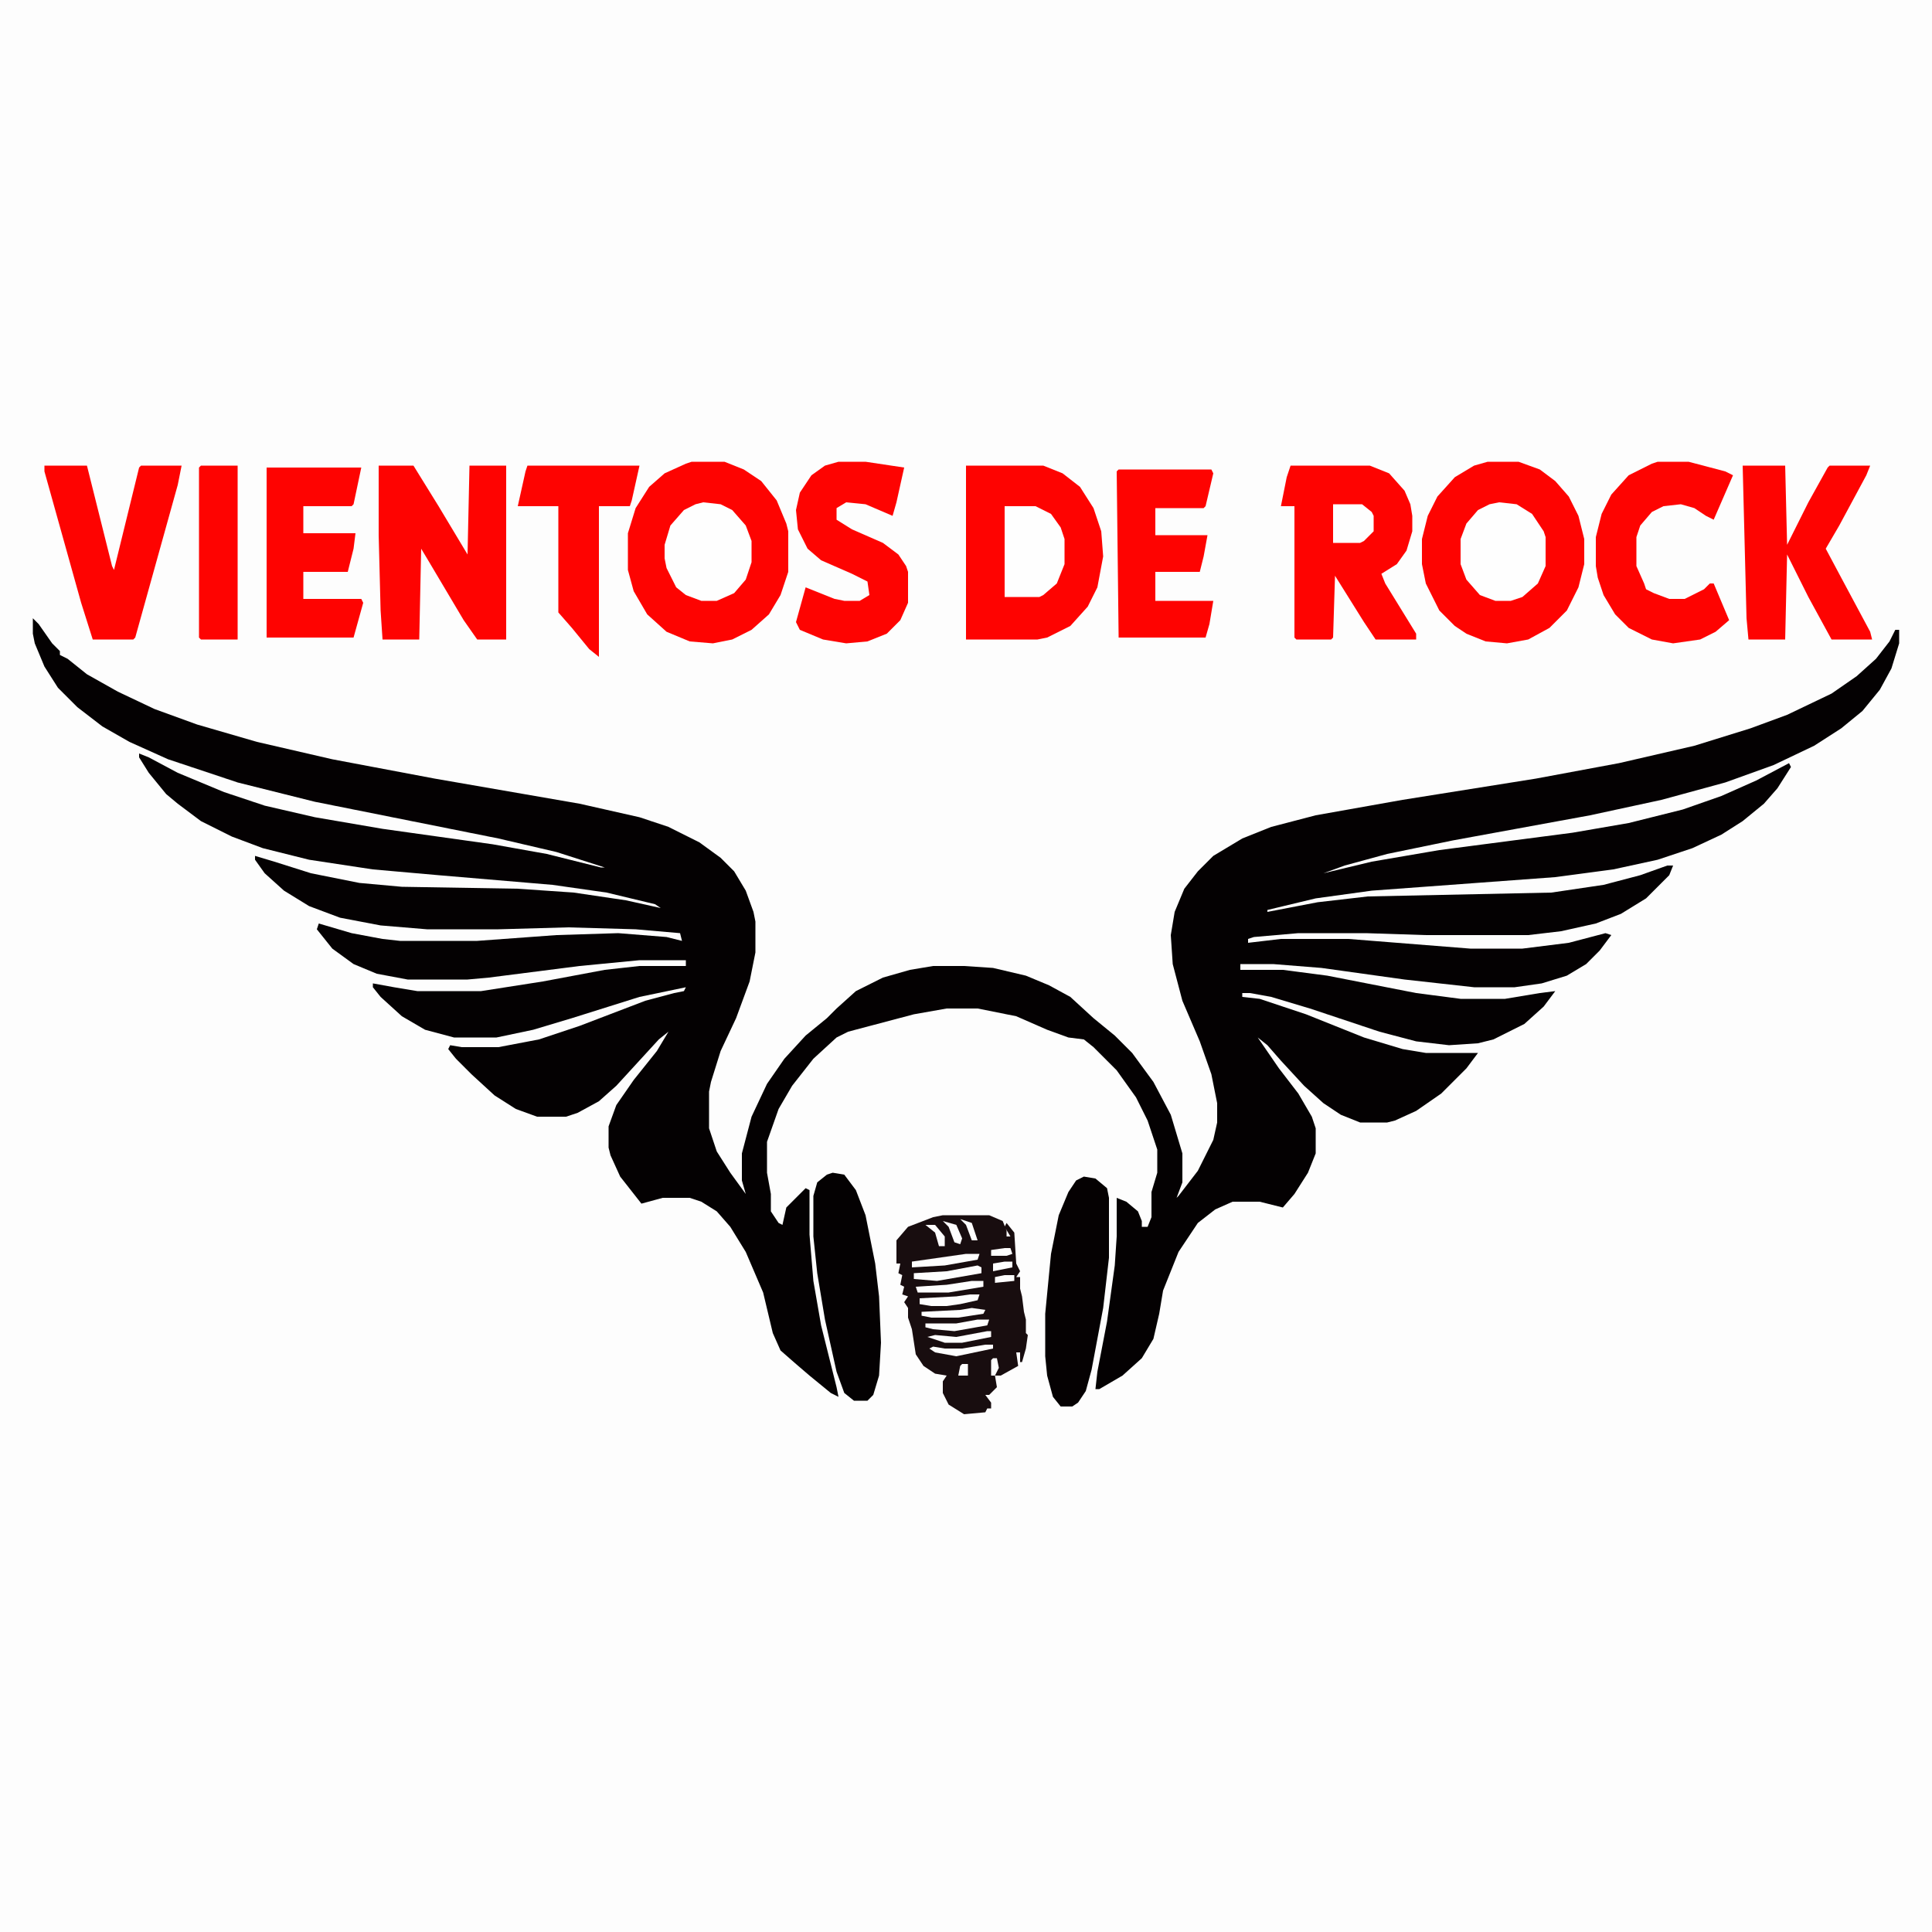<?xml version="1.0" encoding="UTF-8"?>
<svg data-bbox="0 0 1000 1000" xmlns="http://www.w3.org/2000/svg" height="1280" width="1280" viewBox="0 0 1000 1000" data-type="color">
    <g>
        <path fill="#FDFDFD" d="M0 0h1000v1000H0z" data-color="1"/>
        <path fill="#040102" d="m17 320 3 3 7 10 4 4v2l4 2 10 8 16 9 19 9 22 8 31 9 39 9 53 10 75 13 31 7 15 5 16 8 11 8 7 7 6 10 4 11 1 5v16l-3 15-7 19-8 17-5 16-1 5v19l4 12 7 11 8 11-2-7v-14l5-19 8-17 9-13 11-12 11-9 5-5 10-9 14-7 14-4 12-2h16l15 1 17 4 12 5 11 6 12 11 11 9 9 9 11 15 9 17 6 20v15l-3 8 1-1 10-13 8-16 2-9v-10l-3-15-6-17-9-21-5-19-1-15 2-12 5-12 7-9 8-8 15-9 15-6 23-6 45-8 69-11 43-8 39-9 29-9 19-7 23-11 13-9 10-9 7-9 3-6h2v7l-4 13-6 11-9 11-11 9-14 9-21 10-25 9-33 9-37 8-71 13-34 7-22 6-11 4 25-6 35-6 69-9 29-5 28-7 20-7 18-8 17-9 1 2-7 11-7 8-11 9-11 7-15 7-18 6-23 5-30 4-95 7-29 4-25 6v1l26-5 26-3 95-2 27-4 19-5 14-5h3l-2 5-12 12-13 8-13 5-18 4-17 2h-53l-31-1h-35l-23 2-3 1v2l17-2h35l63 5h27l24-3 19-5 3 1-6 8-7 7-10 6-13 4-14 2h-21l-36-4-43-6-25-2h-17v3h22l23 3 46 9 23 3h23l18-3 8-1-6 8-10 9-16 8-8 2-15 1-17-2-19-5-36-12-20-6-11-2h-4v2l9 1 24 8 30 12 20 6 12 2h27l-6 8-13 13-13 9-11 5-4 1h-14l-10-4-9-6-10-9-12-13-7-8-5-4 11 16 10 13 7 12 2 6v13l-4 10-7 11-6 7-12-3h-14l-9 4-9 7-10 15-8 20-2 12-3 13-6 10-10 9-12 7h-2l1-9 5-26 4-29 1-15v-20l5 2 6 5 2 5v3h3l2-5v-13l3-10v-12l-5-15-6-12-10-14-12-12-5-4-8-1-11-4-16-7-20-4h-16l-17 3-34 9-6 3-12 11-11 14-7 12-6 17v16l2 11v9l4 6 2 1 2-9 10-10 2 1v23l2 24 4 23 8 32 1 5-4-2-11-9-7-6-8-7-4-9-5-21-9-21-8-13-7-8-8-5-6-2h-14l-11 3-11-14-5-11-1-4v-11l4-11 9-13 12-15 6-10-5 4-22 24-9 8-11 6-6 2h-15l-11-4-11-7-12-11-8-8-4-5 1-2 6 1h19l21-4 21-7 34-13 15-4 5-1 1-2-24 5-35 11-20 6-19 4h-22l-15-4-12-7-11-10-4-5v-2l11 2 12 2h33l32-5 32-6 18-2h24v-3h-24l-31 3-47 6-11 1h-31l-16-3-12-5-11-8-8-10 1-3 17 5 16 3 9 1h40l41-3 32-1 25 2 8 2-1-4-23-2-35-1-36 1h-37l-24-2-21-4-16-6-13-8-10-9-5-7v-2l10 3 19 6 25 5 22 2 60 1 29 2 27 4 18 4-3-2-25-6-28-4-59-5-34-3-33-5-24-6-16-6-16-8-12-9-6-5-9-11-5-8v-2l5 2 15 8 24 10 21 7 26 6 35 6 57 8 28 5 28 7h2l-25-8-30-7-95-19-40-10-36-12-20-9-14-8-13-10-10-10-7-11-5-12-1-5z" data-color="2"/>
        <path fill="#FE0301" d="M770 239h16l11 4 8 6 7 8 5 10 3 12v13l-3 12-6 12-9 9-11 6-11 2-11-1-10-4-6-4-8-8-7-14-2-10v-13l3-12 5-10 9-10 10-6z" data-color="3"/>
        <path fill="#FE0301" d="M358 239h17l10 4 9 6 8 10 5 12 1 4v21l-4 12-6 10-9 8-10 5-10 2-12-1-12-5-10-9-7-12-3-11v-19l4-13 7-11 8-7 11-5z" data-color="3"/>
        <path fill="#FE0301" d="M500 241h40l10 4 9 7 7 11 4 12 1 13-3 16-5 10-9 10-12 6-5 1h-37z" data-color="3"/>
        <path fill="#180D0F" d="M488 629h24l7 3 2 5v3h2l-3-5 1-2 4 5 1 16 2 4-2 3h2v6l1 4 1 8 1 4v7l1 1-1 7-2 7h-1v-5h-2l1 7-9 5h-3l1 6-4 4h-2l3 4v3h-2l-1 2-11 1-8-5-3-6v-6l2-3-6-1-6-4-4-6-2-13-2-6v-5l-2-3 2-3-3-1 1-4-2-1 1-5-2-1 1-5h-2v-12l6-7 13-5z" data-color="4"/>
        <path fill="#FE0301" d="M668 241h41l10 4 8 9 3 7 1 6v8l-3 10-5 7-8 5 2 5 16 26v3h-21l-6-9-15-24-1 32-1 1h-18l-1-1v-68h-7l3-15z" data-color="3"/>
        <path fill="#FE0301" d="M196 241h18l13 21 15 25 1-46h19v90h-15l-7-10-19-32-3-5-1 47h-19l-1-15-1-39z" data-color="3"/>
        <path fill="#FE0301" d="M902 241h22l1 41 11-22 10-18 1-1h21l-2 5-14 26-7 12 8 15 15 28 1 4h-21l-12-22-11-22-1 44h-19l-1-11z" data-color="3"/>
        <path fill="#FE0301" d="M434 239h14l20 3-4 18-2 7-14-6-10-1-5 3v6l8 5 16 7 8 6 4 6 1 3v16l-4 9-7 7-10 4-11 1-12-2-12-5-2-4 5-18 15 6 5 1h8l5-3-1-7-8-4-16-7-7-6-5-10-1-10 2-9 6-9 7-5z" data-color="3"/>
        <path fill="#FE0301" d="M23 241h22l13 52 1 2 13-53 1-1h21l-2 10-22 79-1 1H48l-6-19-19-68z" data-color="3"/>
        <path fill="#FE0301" d="M858 239h16l19 5 4 2-10 23-4-2-6-4-7-2-9 1-6 3-6 7-2 6v15l4 9 1 3 4 2 8 3h8l10-5 3-3h2l8 19-7 6-8 4-14 2-11-2-12-6-7-7-6-10-3-9-1-6v-15l3-12 5-10 9-10 12-6z" data-color="3"/>
        <path fill="#FE0301" d="M138 242h49l-4 19-1 1h-25v14h27l-1 8-3 12h-23v14h30l1 2-5 18h-45z" data-color="3"/>
        <path fill="#FE0301" d="M579 243h48l1 2-4 17-1 1h-25v14h27l-2 11-2 8h-23v15h30l-2 12-2 7h-45l-1-86z" data-color="3"/>
        <path fill="#050102" d="m561 609 6 1 6 5 1 5v31l-3 26-6 32-3 11-4 6-3 2h-6l-4-5-3-11-1-10v-22l3-31 4-20 5-12 4-6z" data-color="5"/>
        <path fill="#040102" d="m431 607 6 1 6 8 5 13 5 25 2 17 1 24-1 17-3 10-3 3h-7l-5-4-4-11-6-27-4-24-2-19v-21l2-7 5-4z" data-color="2"/>
        <path fill="#FE0301" d="M273 241h58l-4 18-1 3h-16v78l-5-4-9-11-7-8v-55h-21l4-18z" data-color="3"/>
        <path fill="#FE0301" d="M104 241h19v90h-19l-1-1v-88z" data-color="3"/>
        <path fill="#FEFEFE" d="m364 260 9 1 6 3 7 8 3 8v11l-3 9-6 7-9 4h-8l-8-3-5-4-5-10-1-5v-7l3-10 7-8 6-3z" data-color="6"/>
        <path fill="#FEFEFE" d="m776 260 9 1 8 5 6 9 1 3v15l-4 9-8 7-6 2h-8l-8-3-7-8-3-8v-13l3-8 6-7 6-3z" data-color="6"/>
        <path fill="#FEFEFE" d="M520 262h16l8 4 5 7 2 6v13l-4 10-7 6-2 1h-18z" data-color="6"/>
        <path fill="#FEFEFE" d="M690 261h15l5 4 1 2v8l-5 5-2 1h-14z" data-color="6"/>
        <path fill="#FEFEFE" d="m506 655 2 1v3l-23 4-12-1v-3l17-1z" data-color="6"/>
        <path fill="#FEFEFE" d="M500 649h7l-1 3-17 3-17 1v-3z" data-color="6"/>
        <path fill="#FEFEFE" d="M503 663h6v3l-18 3h-16l-1-3 16-1z" data-color="6"/>
        <path fill="#FEFEFE" d="M502 670h5l-1 3-9 2-7 1h-8l-6-1v-3l19-1z" data-color="6"/>
        <path fill="#FEFEFE" d="m503 677 7 1-1 2-13 2h-14l-5-1v-2l20-1z" data-color="6"/>
        <path fill="#FEFEFE" d="M506 683h6l-1 3-17 3-11-1-4-1v-2h16z" data-color="6"/>
        <path fill="#FEFEFE" d="M511 689h2v3l-15 3h-9l-9-3 4-1 11 1z" data-color="6"/>
        <path fill="#FEFEFE" d="M510 696h4v2l-19 4-11-2-3-2 2-1 6 1h9z" data-color="6"/>
        <path fill="#FEFEFE" d="m488 632 7 2 3 7-1 3-3-1-3-8z" data-color="6"/>
        <path fill="#FEFEFE" d="M479 634h5l5 6v5h-3l-2-7z" data-color="6"/>
        <path fill="#FEFEFE" d="M520 646h3l1 3-3 1h-8v-3z" data-color="6"/>
        <path fill="#FEFEFE" d="M520 660h5v3l-10 1v-3z" data-color="6"/>
        <path fill="#FEFEFE" d="M520 653h4v3l-10 2v-4z" data-color="6"/>
        <path fill="#FEFEFE" d="m497 631 6 2 3 9h-3l-3-8z" data-color="6"/>
        <path fill="#FEFEFE" d="M498 706h3v6h-5l1-5z" data-color="6"/>
        <path fill="#FEFEFE" d="M514 703h2l1 5-2 4h-2v-8z" data-color="6"/>
    </g>
</svg>
